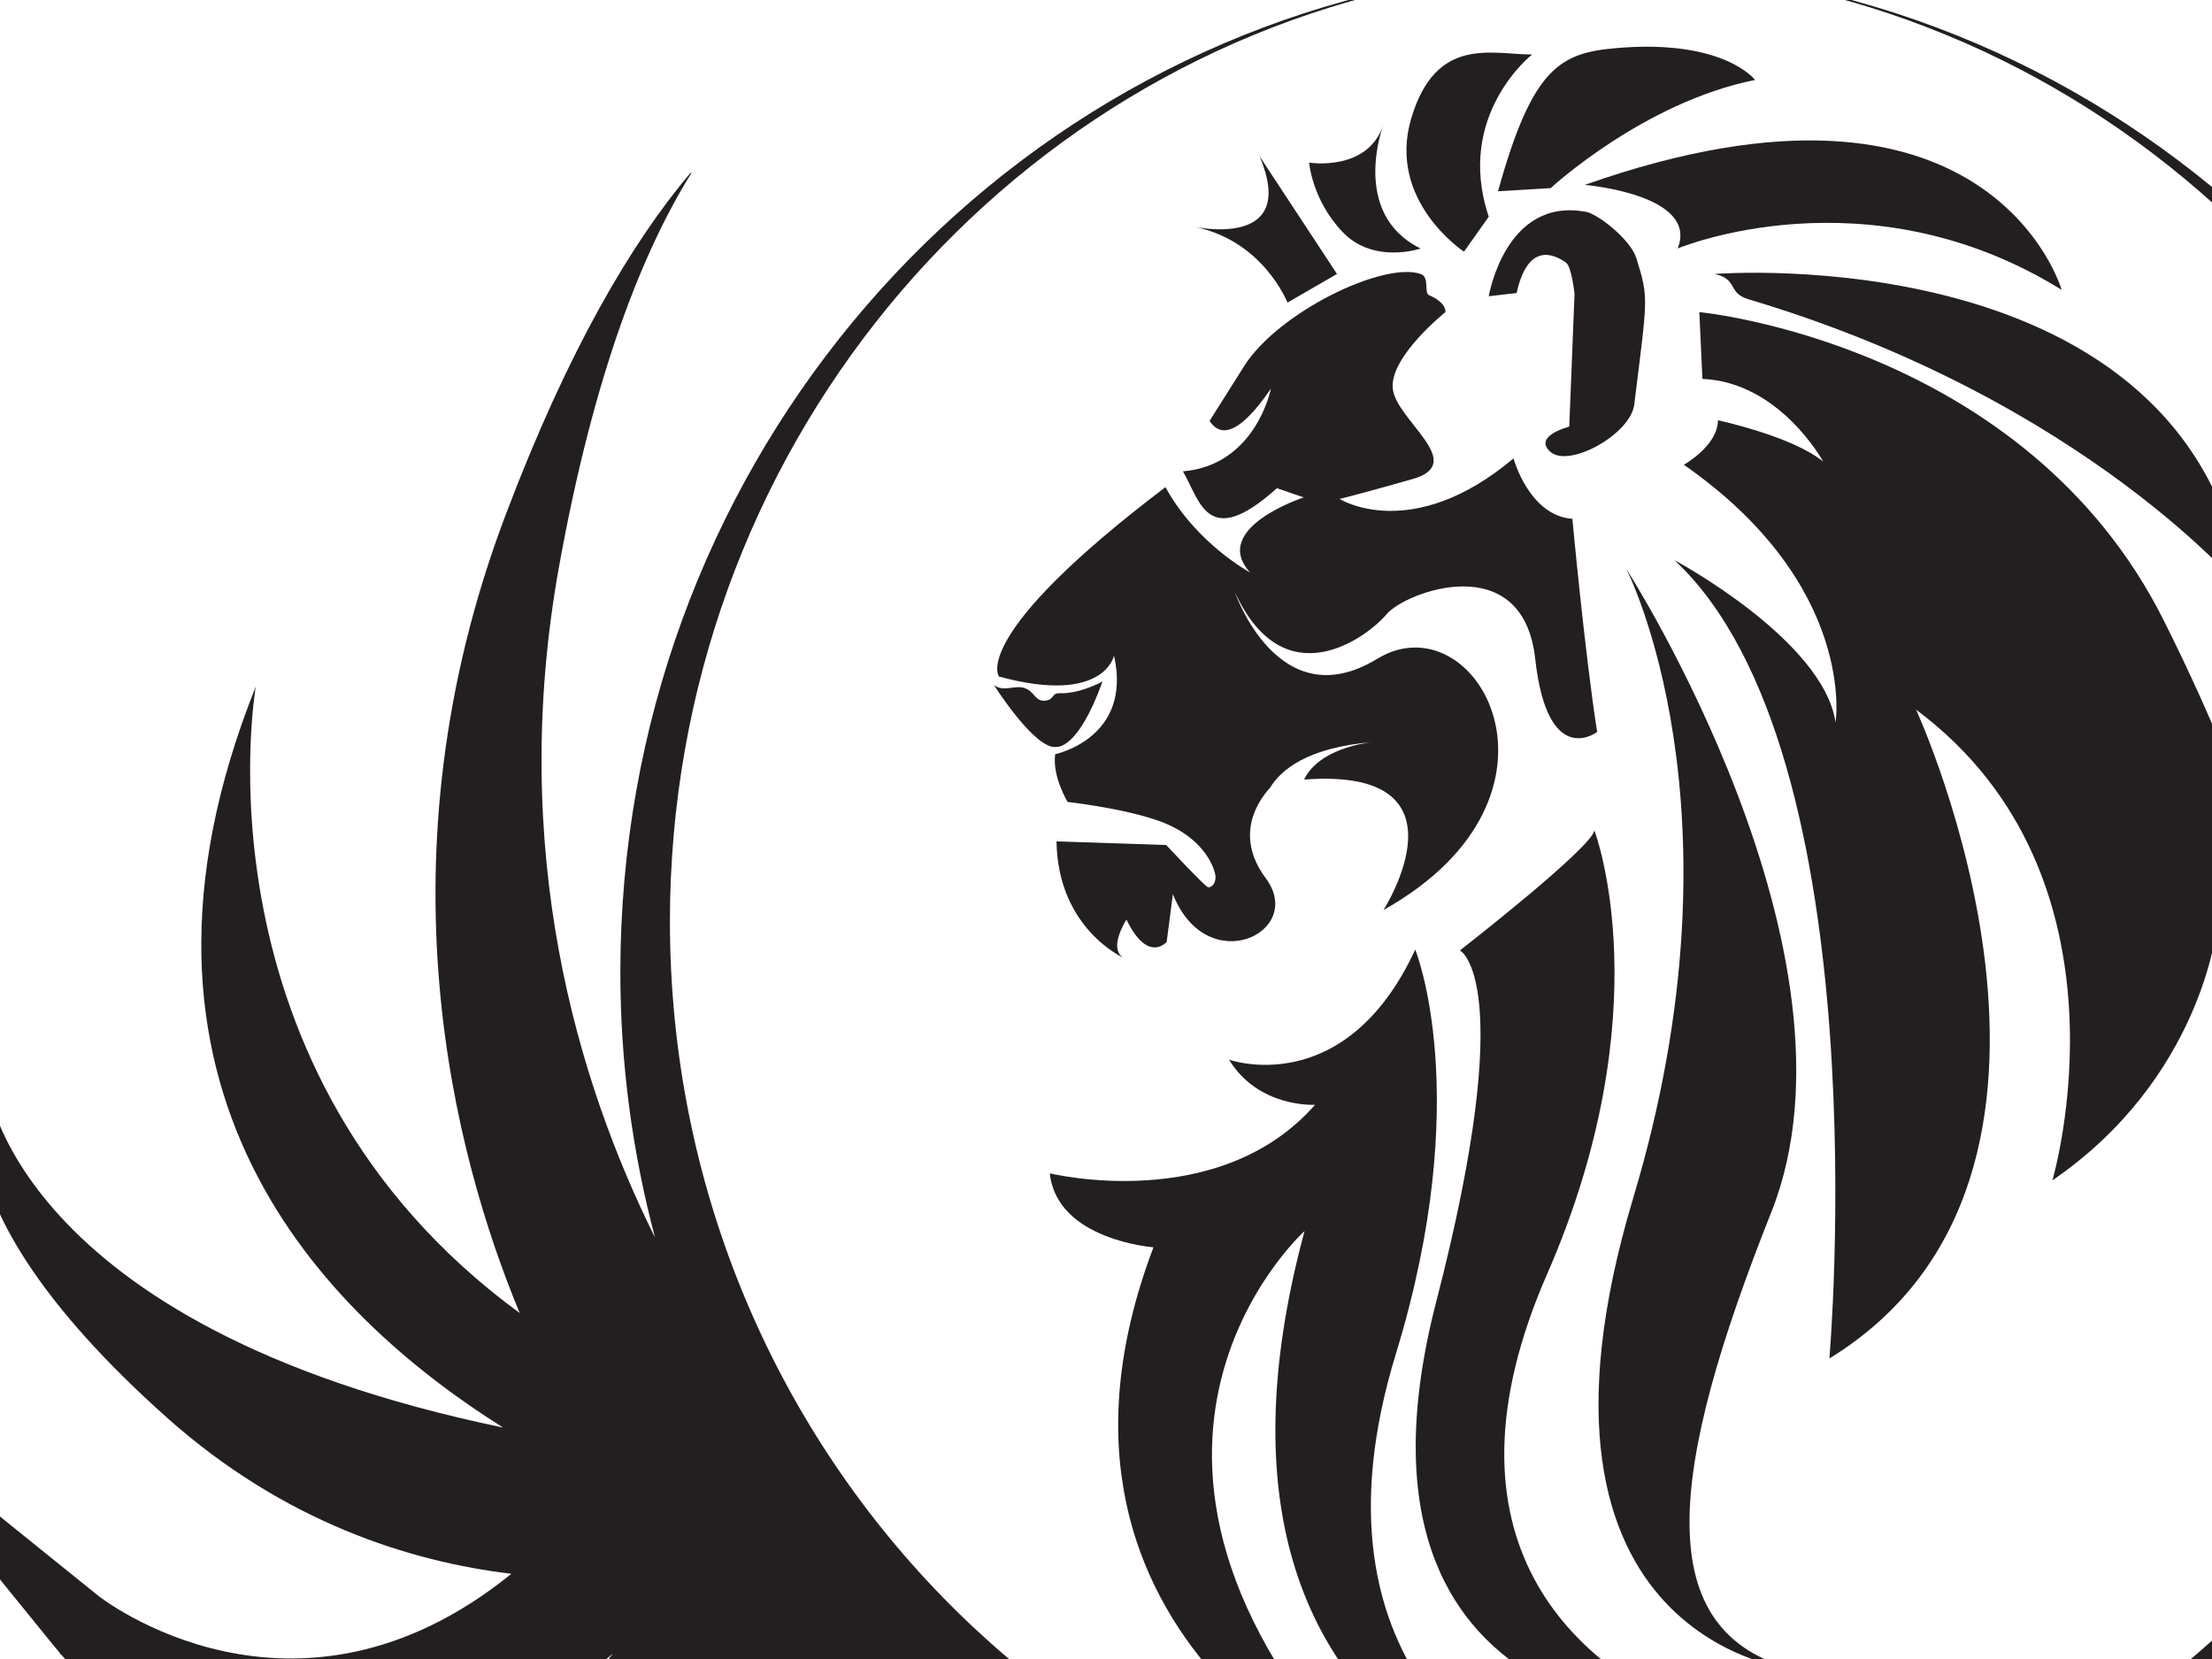 <?xml version="1.0"?><svg width="640" height="480" xmlns="http://www.w3.org/2000/svg">
 <title>sdsdds</title>
 <g>
  <title>Layer 1</title>
  <g id="g5771">
   <g id="g5773">
    <path d="m372.5,87.545c0,0 -7.169,-18.402 -27.776,-22.087c0,0 31.361,7.363 19.712,-20.24l22.402,34.046l-14.338,8.282" id="path5775" fill-rule="nonzero" fill="#231f20"/>
    <path d="m411.03,71.901c0,0 -13.443,4.6 -22.402,-4.6c-8.963,-9.205 -9.858,-20.249 -9.858,-20.249c0,0 17.027,2.762 21.507,-11.039c0,0 -9.858,25.764 10.753,35.889" id="path5777" fill-rule="nonzero" fill="#231f20"/>
    <path d="m423.573,72.82c0,0 -22.402,-14.725 -15.233,-38.646c7.169,-23.926 23.292,-18.406 34.945,-18.406c0,0 -22.402,17.487 -12.543,46.932l-7.169,10.12" id="path5779" fill-rule="nonzero" fill="#231f20"/>
    <path d="m467.473,13.93c-16.008,1.409 -24.134,5.561 -34.046,41.404l15.233,-0.915c0,0 26.881,-24.85 59.137,-31.288c0,0 -8.963,-11.963 -40.324,-9.201" id="path5781" fill-rule="nonzero" fill="#231f20"/>
    <path d="m458.518,53.495c0,0 33.151,2.762 26.877,18.406c0,0 54.658,-23.002 111.105,11.963c0,0 -20.607,-71.777 -137.982,-30.369" id="path5783" fill-rule="nonzero" fill="#231f20"/>
    <path d="m506.003,86.622c-6.403,-1.907 -2.908,-5.716 -9.854,-7.358c0,0 137.982,-11.044 153.215,92.017c0,0 -45.676,-55.52 -143.361,-84.659" id="path5785" fill-rule="nonzero" fill="#231f20"/>
    <path d="m491.669,90.303c0,0 94.167,8.917 134.398,89.26c32.256,64.415 16.132,57.972 64.511,90.179c0,0 -12.543,21.164 -49.279,-0.919c0,0 -4.48,43.251 -47.484,72.697c0,0 25.982,-87.417 -39.429,-136.192c0,0 61.822,134.349 -25.087,187.721c0,0 15.228,-174.838 -44.799,-230.967c0,0 43.005,23.007 46.589,46.932c0,0 6.278,-39.575 -43.9,-74.544c0,0 9.854,-5.52 9.854,-12.877c0,0 21.502,4.6 30.461,11.963c0,0 -12.539,-23.002 -34.941,-23.926l-0.895,-19.325" id="path5787" fill-rule="nonzero" fill="#231f20"/>
    <path d="m539.153,134.469c0,0 66.306,63.5 66.306,125.153c0,0 15.233,-84.66 -66.306,-125.153" id="path5789" fill-rule="nonzero" fill="#231f20"/>
    <path d="m453.081,75.967c-3.954,-2.803 -11.119,-5.456 -14.276,8.817l-8.064,0.924c0,0 4.8,-28.888 28.208,-24.397c3.344,0.645 12.797,7.875 14.52,13.454c3.625,11.725 3.224,11.062 -0.623,42.231c-1.064,8.689 -18.813,18.402 -24.187,13.797c-5.374,-4.6 5.374,-7.362 5.374,-7.362l1.527,-38.349c0,0 -0.819,-7.939 -2.48,-9.114" id="path5791" fill-rule="nonzero" fill="#231f20"/>
    <path d="m306.572,200.576c-2.435,-0.091 -1.487,2.008 -4.331,2.163c-2.842,0.151 -2.882,-2.735 -5.927,-3.7c-2.726,-0.873 -6.105,1.303 -8.761,-0.883c0,0 11.984,18.992 18.126,17.94c0,0 6.143,1.052 13.313,-18.928c0,0 -6.436,3.622 -12.419,3.407" id="path5793" fill-rule="nonzero" fill="#231f20"/>
    <path d="m470.523,164.572c0,0 71.672,111.462 41.981,186.12c-29.695,74.654 -35.831,121.769 7.169,132.493c0,0 -85.934,-7.39 -47.097,-136.7c33.788,-112.513 -2.053,-181.913 -2.053,-181.913" id="path5795" fill-rule="nonzero" fill="#231f20"/>
    <path d="m422.402,274.982c0,0 37.884,-29.445 38.908,-34.704c0,0 19.828,51.697 -13.719,128.437c-33.547,76.734 7.628,114.32 46.763,128.935c0,0 -111.314,4.701 -78.787,-121.106c24.036,-92.95 6.835,-101.561 6.835,-101.561" id="path5797" fill-rule="nonzero" fill="#231f20"/>
    <path d="m355.588,306.595c0,0 33.552,12.004 53.883,-31.846c0,0 17.281,42.282 -5.593,116.931c-27.888,91.016 31.005,126.854 70.144,138.858c0,0 -140.289,-12.53 -96.576,-174.354c0,0 -73.704,66.294 23.381,164.435c0,0 -110.809,-44.372 -67.095,-159.734c0,0 -27.957,-2.085 -29.99,-21.401c0,0 48.795,12.004 76.754,-19.842c0,0 -16.266,1.043 -24.909,-13.047" id="path5799" fill-rule="nonzero" fill="#231f20"/>
    <path d="m454.934,150.117c-12.548,-0.919 -17.027,-17.482 -17.027,-17.482c-29.566,24.84 -50.334,11.721 -50.334,11.721c0,0 5.023,-1.162 21.151,-5.762c16.128,-4.605 -4.862,-17.002 -5.762,-26.203c-0.895,-9.201 15.237,-22.087 15.237,-22.087c0,0 0.45,-2.689 -4.729,-4.902c-1.532,-0.659 0.245,-5.218 -2.44,-6.137c-10.753,-3.681 -41.215,11.039 -51.073,26.683c-3.299,5.236 -6.79,10.769 -9.983,15.827c2.591,4.084 7.73,5.36 17.744,-9.333c0,0 -4.315,22.161 -25.465,23.935c4.987,8.469 7.031,22.997 27.193,4.875l7.77,2.661c0,0 -27.189,8.867 -15.536,21.717c0,0 -15.545,-8.332 -24.473,-24.685c-57.18,43.324 -48.159,54.802 -48.159,54.802c30.465,8.282 33.276,-6.064 33.276,-6.064c5.376,23.926 -17.023,28.526 -17.023,28.526c-0.896,6.448 3.583,13.806 3.583,13.806c12.901,1.619 20.573,3.576 25.144,5.062c15.443,5.007 17.678,15.443 17.678,16.659c0,2.296 -1.55,3.178 -2.226,2.95c-1.006,-0.338 -12.06,-12.196 -12.06,-12.196l-31.741,-1.056c0.378,25.224 19.335,33.666 19.335,33.666c-4.481,-2.758 0.895,-11.039 0.895,-11.039c6.272,12.882 11.649,6.443 11.649,6.443l1.793,-13.801c9.854,24.845 38.525,11.039 26.877,-4.6c-9.28,-12.47 -2.075,-22.577 1.242,-26.176c3.064,-5.099 10.678,-11.624 29.571,-13.207c0.151,-0.018 0.236,-0.027 0.236,-0.027c-0.08,0.005 -0.156,0.018 -0.236,0.027c-1.977,0.206 -15.491,1.975 -19.717,10.829c49.586,-3.741 22.954,37.75 22.954,37.75c59.133,-33.127 26.881,-90.179 -1.794,-72.692c-28.667,17.482 -41.215,-19.325 -41.215,-19.325c14.338,31.288 38.53,12.882 43.904,6.443c5.374,-6.443 39.425,-19.325 43.009,12.882c3.58,32.207 17.918,21.164 17.918,21.164c-3.584,-23.002 -7.164,-61.653 -7.164,-61.653" id="path5801" fill-rule="nonzero" fill="#231f20"/>
    <path d="m895.659,463.457c0.093,-0.096 0.169,-0.183 0.249,-0.279l0.053,0.055l-0.303,0.224zm-865.788,-0.224l0.056,-0.055c0.08,0.096 0.169,0.183 0.247,0.279l-0.302,-0.224zm867.476,-1.486c-0.565,0.434 -56.684,44.463 -119.468,-6.398c29.197,-3.494 65.691,-14.89 99.737,-45.254c72.789,-64.987 52.026,-96.993 52.026,-96.993c0,0 -6.933,70.387 -149.35,99.929c51.857,-32.642 118.047,-98.205 71.525,-214.399c0,0 19.628,110.991 -76.351,181.282c18.973,-45.693 41.638,-131.395 4.226,-230.555c-18.283,-48.455 -36.824,-79.396 -53.486,-99.169c-0.165,-0.078 -0.343,-0.183 -0.503,-0.261c14.035,22.412 28.235,57.839 38.352,113.789c14.877,82.323 -5.33,149.353 -27.723,194.315c6.488,-24.447 10.019,-50.156 10.019,-76.707c0,-143.541 -101.18,-262.713 -234.251,-286.643c0.018,0.092 0.04,0.165 0.058,0.247c125.082,23.761 219.855,136.302 219.855,271.671c0,152.618 -120.474,276.345 -269.089,276.345c-148.614,0 -269.093,-123.726 -269.093,-276.345c0,-135.369 94.766,-247.91 219.858,-271.671c0.009,-0.082 0.031,-0.155 0.049,-0.247c-133.082,23.93 -234.25,143.102 -234.25,286.643c0,26.569 3.536,52.26 10.028,76.721c-22.398,-44.961 -42.612,-112.006 -27.73,-194.328c10.113,-55.95 24.316,-91.377 38.354,-113.789c-0.165,0.078 -0.341,0.183 -0.508,0.261c-16.661,19.774 -35.192,50.714 -53.484,99.169c-37.417,99.16 -14.75,184.862 4.227,230.555c-95.981,-70.291 -76.363,-181.282 -76.363,-181.282c-46.516,116.195 19.675,181.757 71.531,214.399c-142.415,-29.541 -149.354,-99.929 -149.354,-99.929c0,0 -20.763,32.006 52.03,96.993c34.043,30.364 70.527,41.76 99.74,45.254c-62.789,50.861 -118.915,6.837 -119.47,6.398l-71.306,-57.491l58.054,71.494c0.597,0.741 1.223,1.482 1.858,2.227c0.191,0.334 0.343,0.558 0.343,0.558l0.296,0.201c25.664,29.93 78.323,66.217 157.09,1.761c0.868,-0.7 1.614,-1.322 2.138,-1.729c0.113,-0.101 0.247,-0.178 0.365,-0.27c-12.537,14.405 -23.995,35.847 -37.504,55.059c-18.491,26.048 -39.817,48.505 -58.075,51.432l-2.481,2.158c9.003,4.994 38.212,16.81 75.885,-13.312c42.065,-37.75 51.982,-65.828 62.48,-79.451c24.942,-23.496 42.009,3.032 45.959,12.731c4.069,9.782 0.492,39.885 -25.45,57.245c-33.025,22.092 -61.302,9.05 -61.302,9.05c0,0 22.334,25.682 60.904,1.797c27.685,-17.075 32.077,-44.225 32.356,-58.145c6.962,6.841 26.127,23.327 25.96,50.504c4.251,-29.651 1.717,-40.356 -0.922,-46.448c5.251,7.097 10.034,16.696 9.956,28.988c1.708,-11.899 2.066,-20.034 1.749,-25.851c36.758,24.955 79.5,41.353 125.546,46.434c11.185,11.021 30.537,33.685 30.537,57.767c0,-24.082 19.334,-46.746 30.528,-57.767c46.046,-5.081 88.788,-21.479 125.546,-46.434c-0.316,5.817 0.04,13.952 1.75,25.851c-0.071,-12.292 4.702,-21.891 9.947,-28.988c-2.627,6.091 -5.165,16.797 -0.922,46.448c-0.16,-27.177 19.009,-43.663 25.969,-50.504c0.276,13.92 4.671,41.07 32.358,58.145c38.561,23.885 60.9,-1.797 60.9,-1.797c0,0 -28.279,13.042 -61.292,-9.05c-25.942,-17.359 -29.526,-47.463 -25.461,-57.245c3.954,-9.699 21.017,-36.227 45.961,-12.731c10.495,13.623 20.416,41.701 62.472,79.451c37.679,30.122 66.885,18.306 75.893,13.312l-2.476,-2.158c-18.265,-2.927 -39.594,-25.385 -58.077,-51.432c-13.514,-19.211 -24.971,-40.654 -37.51,-55.059c0.111,0.091 0.245,0.169 0.365,0.27c0.525,0.407 1.273,1.029 2.128,1.729c78.787,64.456 131.437,28.17 157.102,-1.761l0.294,-0.201c0,0 0.151,-0.224 0.343,-0.558c0.637,-0.745 1.26,-1.486 1.852,-2.227l58.051,-71.494l-71.298,57.491" id="path5803" fill-rule="evenodd" fill="#231f20"/>
   </g>
  </g>
 </g>
</svg>